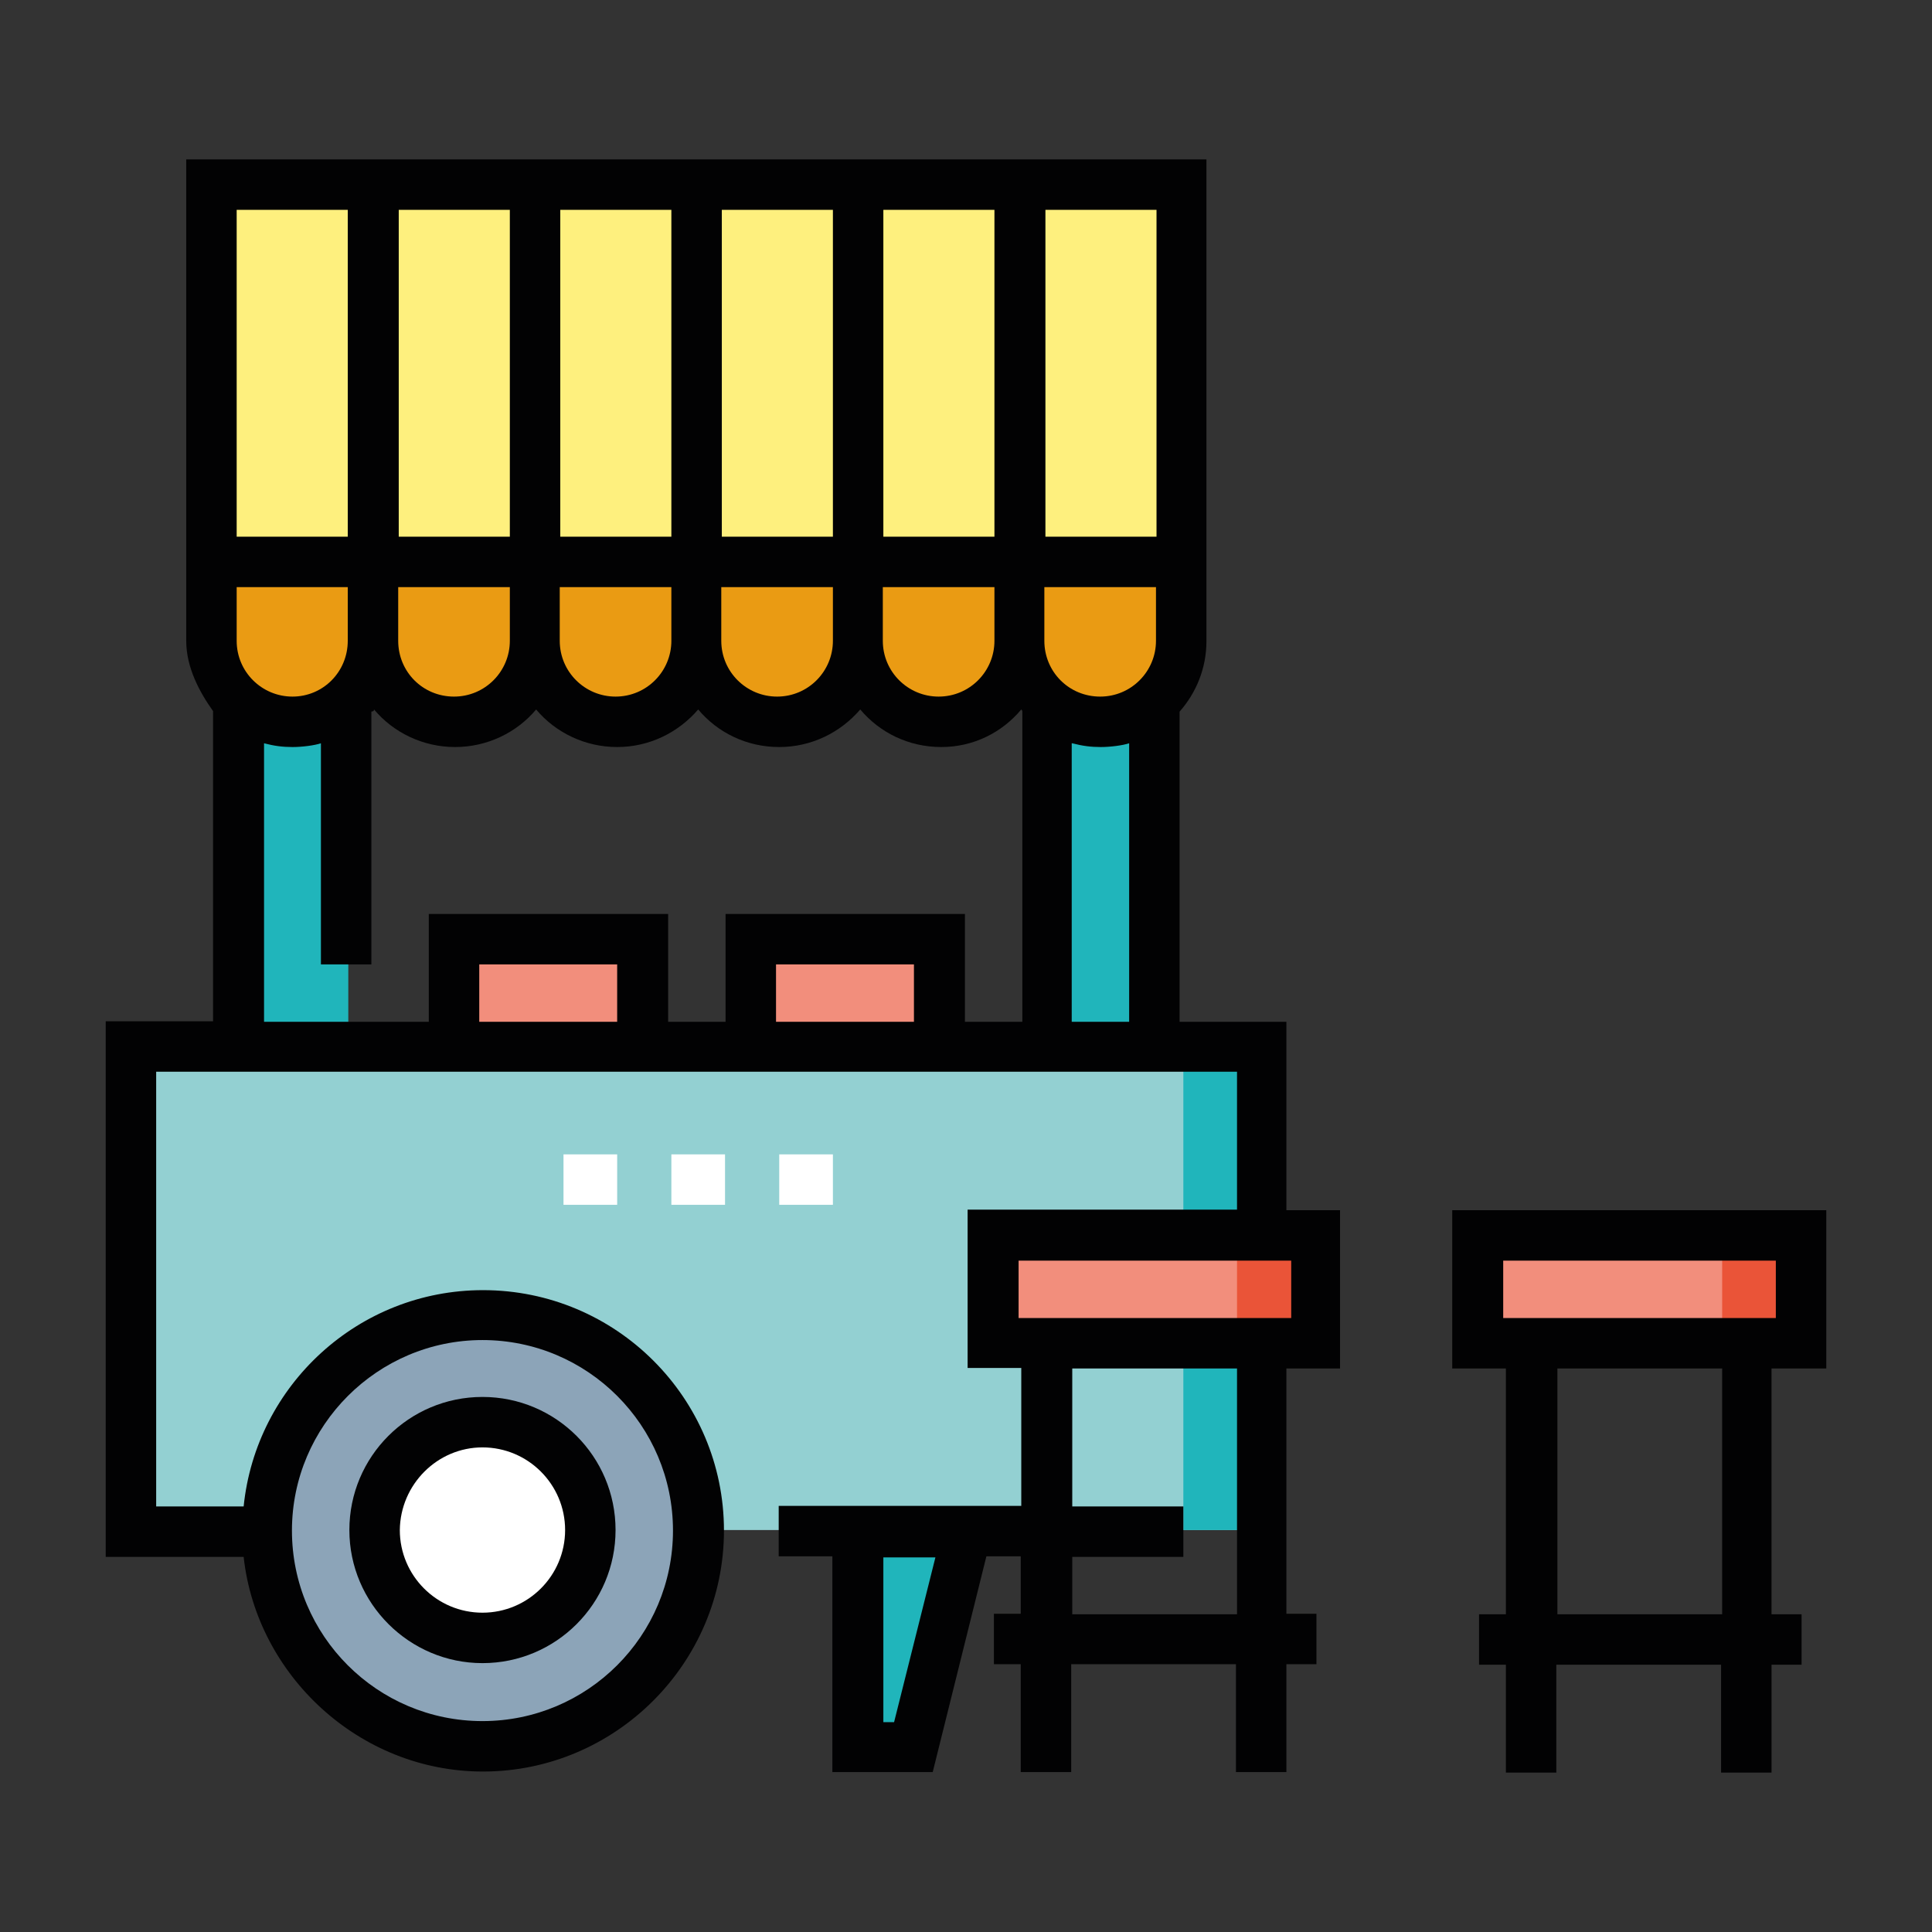<?xml version="1.0" encoding="utf-8"?><!--Generator: Adobe Illustrator 26.0.1, SVG Export Plug-In . SVG Version: 6.00 Build 0)--><svg version="1.1" id="Livello_1" xmlns="http://www.w3.org/2000/svg" xmlns:xlink="http://www.w3.org/1999/xlink" x="0px" y="0px" viewBox="0 0 36 36" style="enable-background:new 0 0 36 36;" xml:space="preserve"><rect x="0" y="0" width="36" height="36" fill="#333333" stroke="none"/><style type="text/css">.st0{fill:#F28E7C;}
	.st1{fill:#EA5438;}
	.st2{fill:#20B5BB;}
	.st3{fill:#EA9B13;}
	.st4{fill:#FEF07E;}
	.st5{fill:#93D0D2;}
	.st6{fill:#8CA4B8;}
	.st7{fill:#FFFFFF;}
	.st8{fill:#020203;}</style><g><g><rect x="27.57" y="22.99" class="st0" width="6.02" height="2.01"/><rect x="32.09" y="22.99" class="st1" width="1.51" height="2.01"/></g><rect x="4.48" y="12.95" class="st2" width="2.01" height="6.53"/><rect x="19.54" y="12.95" class="st2" width="2.01" height="6.53"/><g><path class="st3" d="M22.05,10.44v1.51c0,0.83-0.67,1.51-1.51,1.51l0,0c-0.83,0-1.51-0.67-1.51-1.51v-1.51"/><path class="st3" d="M19.04,10.44v1.51c0,0.83-0.67,1.51-1.51,1.51l0,0c-0.83,0-1.51-0.67-1.51-1.51v-1.51"/><path class="st3" d="M16.02,10.44v1.51c0,0.83-0.67,1.51-1.51,1.51l0,0c-0.83,0-1.51-0.67-1.51-1.51v-1.51"/><path class="st3" d="M13.01,10.44v1.51c0,0.83-0.67,1.51-1.51,1.51l0,0c-0.83,0-1.51-0.67-1.51-1.51v-1.51"/><path class="st3" d="M10,10.44v1.51c0,0.83-0.67,1.51-1.51,1.51l0,0c-0.83,0-1.51-0.67-1.51-1.51v-1.51"/><path class="st3" d="M6.99,10.44v1.51c0,0.83-0.67,1.51-1.51,1.51l0,0c-0.83,0-1.51-0.67-1.51-1.51v-1.51"/></g><rect x="3.97" y="3.41" class="st4" width="18.07" height="7.03"/><polyline class="st0" points="8.49,19.47 8.49,17.47 12.01,17.47 12.01,19.47 	"/><polyline class="st0" points="14.02,19.47 14.02,17.47 17.53,17.47 17.53,19.47 	"/><polyline class="st2" points="18.03,28.51 17.03,32.53 16.02,32.53 16.02,28.51 	"/><rect x="2.47" y="19.47" class="st5" width="21.09" height="9.04"/><rect x="22.05" y="19.47" class="st2" width="1.51" height="9.04"/><circle class="st6" cx="8.99" cy="28.51" r="4.02"/><circle class="st7" cx="8.99" cy="28.51" r="2.01"/><g><g><rect x="14.52" y="21.51" class="st7" width="1" height="0.94"/></g><g><rect x="12.51" y="21.51" class="st7" width="1" height="0.94"/></g><g><rect x="10.5" y="21.51" class="st7" width="1" height="0.94"/></g></g><g><rect x="18.53" y="22.99" class="st0" width="6.02" height="2.01"/><rect x="23.05" y="22.99" class="st1" width="1.51" height="2.01"/></g><g><path class="st8" d="M34.03,25.5v-2.95h-6.97v2.95h1v4.58h-0.5v0.94h0.5v2.01h0.94v-2.01h3.07v2.01h0.94v-2.01h0.56v-0.94h-0.56
			V25.5H34.03z M28.01,23.49h5.08v1.07h-5.08V23.49z M32.09,30.08h-3.07V25.5h3.07V30.08z"/><path class="st8" d="M23.99,19.04h-2.01v-5.78c0.31-0.35,0.5-0.81,0.5-1.31V2.97H3.47v8.97c0,0.5,0.25,0.96,0.5,1.31v5.78H1.97
			v9.98h2.57c0.24,2.2,2.15,4,4.46,4c2.47,0,4.49-2.02,4.49-4.49s-2.01-4.48-4.49-4.48c-2.32,0-4.23,1.77-4.46,4.03H2.91v-8.1h20.14
			v2.57h-5.02v2.95h1v2.57h-4.52v0.94h1v4.02h1.87l1-4.02h0.64v1.07h-0.5v0.94h0.5v2.01h0.94v-2.01h3.07v2.01h0.94v-2.01h0.56v-0.94
			h-0.56V25.5h1v-2.95h-1V19.04z M8.99,24.97c1.96,0,3.55,1.59,3.55,3.55s-1.59,3.55-3.55,3.55s-3.55-1.59-3.55-3.55
			S7.04,24.97,8.99,24.97z M5.45,12.98c-0.57,0-1.04-0.46-1.04-1.04v-1h2.07v1C6.48,12.52,6.02,12.98,5.45,12.98z M7.43,10.94H9.5v1
			c0,0.57-0.46,1.04-1.04,1.04s-1.04-0.46-1.04-1.04V10.94z M10.44,10.94h2.07v1c0,0.57-0.46,1.04-1.04,1.04
			c-0.57,0-1.04-0.46-1.04-1.04V10.94z M15.52,10h-2.07V3.91h2.07V10z M16.46,3.91h2.07V10h-2.07V3.91z M12.51,10h-2.07V3.91h2.07
			V10z M13.45,10.94h2.07v1c0,0.57-0.46,1.04-1.04,1.04c-0.57,0-1.04-0.46-1.04-1.04V10.94z M16.46,10.94h2.07v1
			c0,0.57-0.46,1.04-1.04,1.04c-0.57,0-1.04-0.46-1.04-1.04V10.94z M19.47,10.94h2.07v1c0,0.57-0.46,1.04-1.04,1.04
			s-1.04-0.46-1.04-1.04V10.94z M19.98,13.85c0.19,0.05,0.35,0.07,0.53,0.07c0.18,0,0.41-0.03,0.53-0.07v5.19h-1.07V13.85z
			 M21.55,10h-2.07V3.91h2.07V10z M9.5,3.91V10H7.43V3.91H9.5z M6.48,3.91V10H4.41V3.91H6.48z M4.92,13.85
			c0.19,0.05,0.35,0.07,0.53,0.07c0.18,0,0.41-0.03,0.53-0.07v4.12h0.94v-4.71c0.06-0.01,0.04-0.02,0.05-0.04
			c0.36,0.43,0.91,0.7,1.51,0.7s1.15-0.27,1.51-0.7c0.36,0.43,0.91,0.7,1.51,0.7c0.6,0,1.14-0.27,1.51-0.7
			c0.36,0.43,0.9,0.7,1.51,0.7c0.6,0,1.14-0.27,1.51-0.7c0.36,0.43,0.9,0.7,1.51,0.7c0.6,0,1.13-0.27,1.49-0.7
			c0.01,0.01,0.02,0.02,0.02,0.04v5.78h-1.07v-2.01h-4.46v2.01h-1.07v-2.01H7.99v2.01H4.92V13.85z M17.03,19.04h-2.57v-1.07h2.57
			V19.04z M11.5,19.04H8.93v-1.07h2.57V19.04z M16.66,32.09h-0.2v-3.07h0.97L16.66,32.09z M23.05,30.08h-3.07v-1.07h2.07v-0.94
			h-2.07V25.5h3.07V30.08z M24.06,24.56h-5.08v-1.07h5.08V24.56z"/><path class="st8" d="M8.99,30.99c1.37,0,2.48-1.11,2.48-2.48s-1.11-2.48-2.48-2.48s-2.48,1.11-2.48,2.48S7.63,30.99,8.99,30.99z
			 M8.99,26.97c0.85,0,1.54,0.69,1.54,1.54c0,0.85-0.69,1.54-1.54,1.54c-0.85,0-1.54-0.69-1.54-1.54
			C7.46,27.66,8.15,26.97,8.99,26.97z"/></g></g></svg>